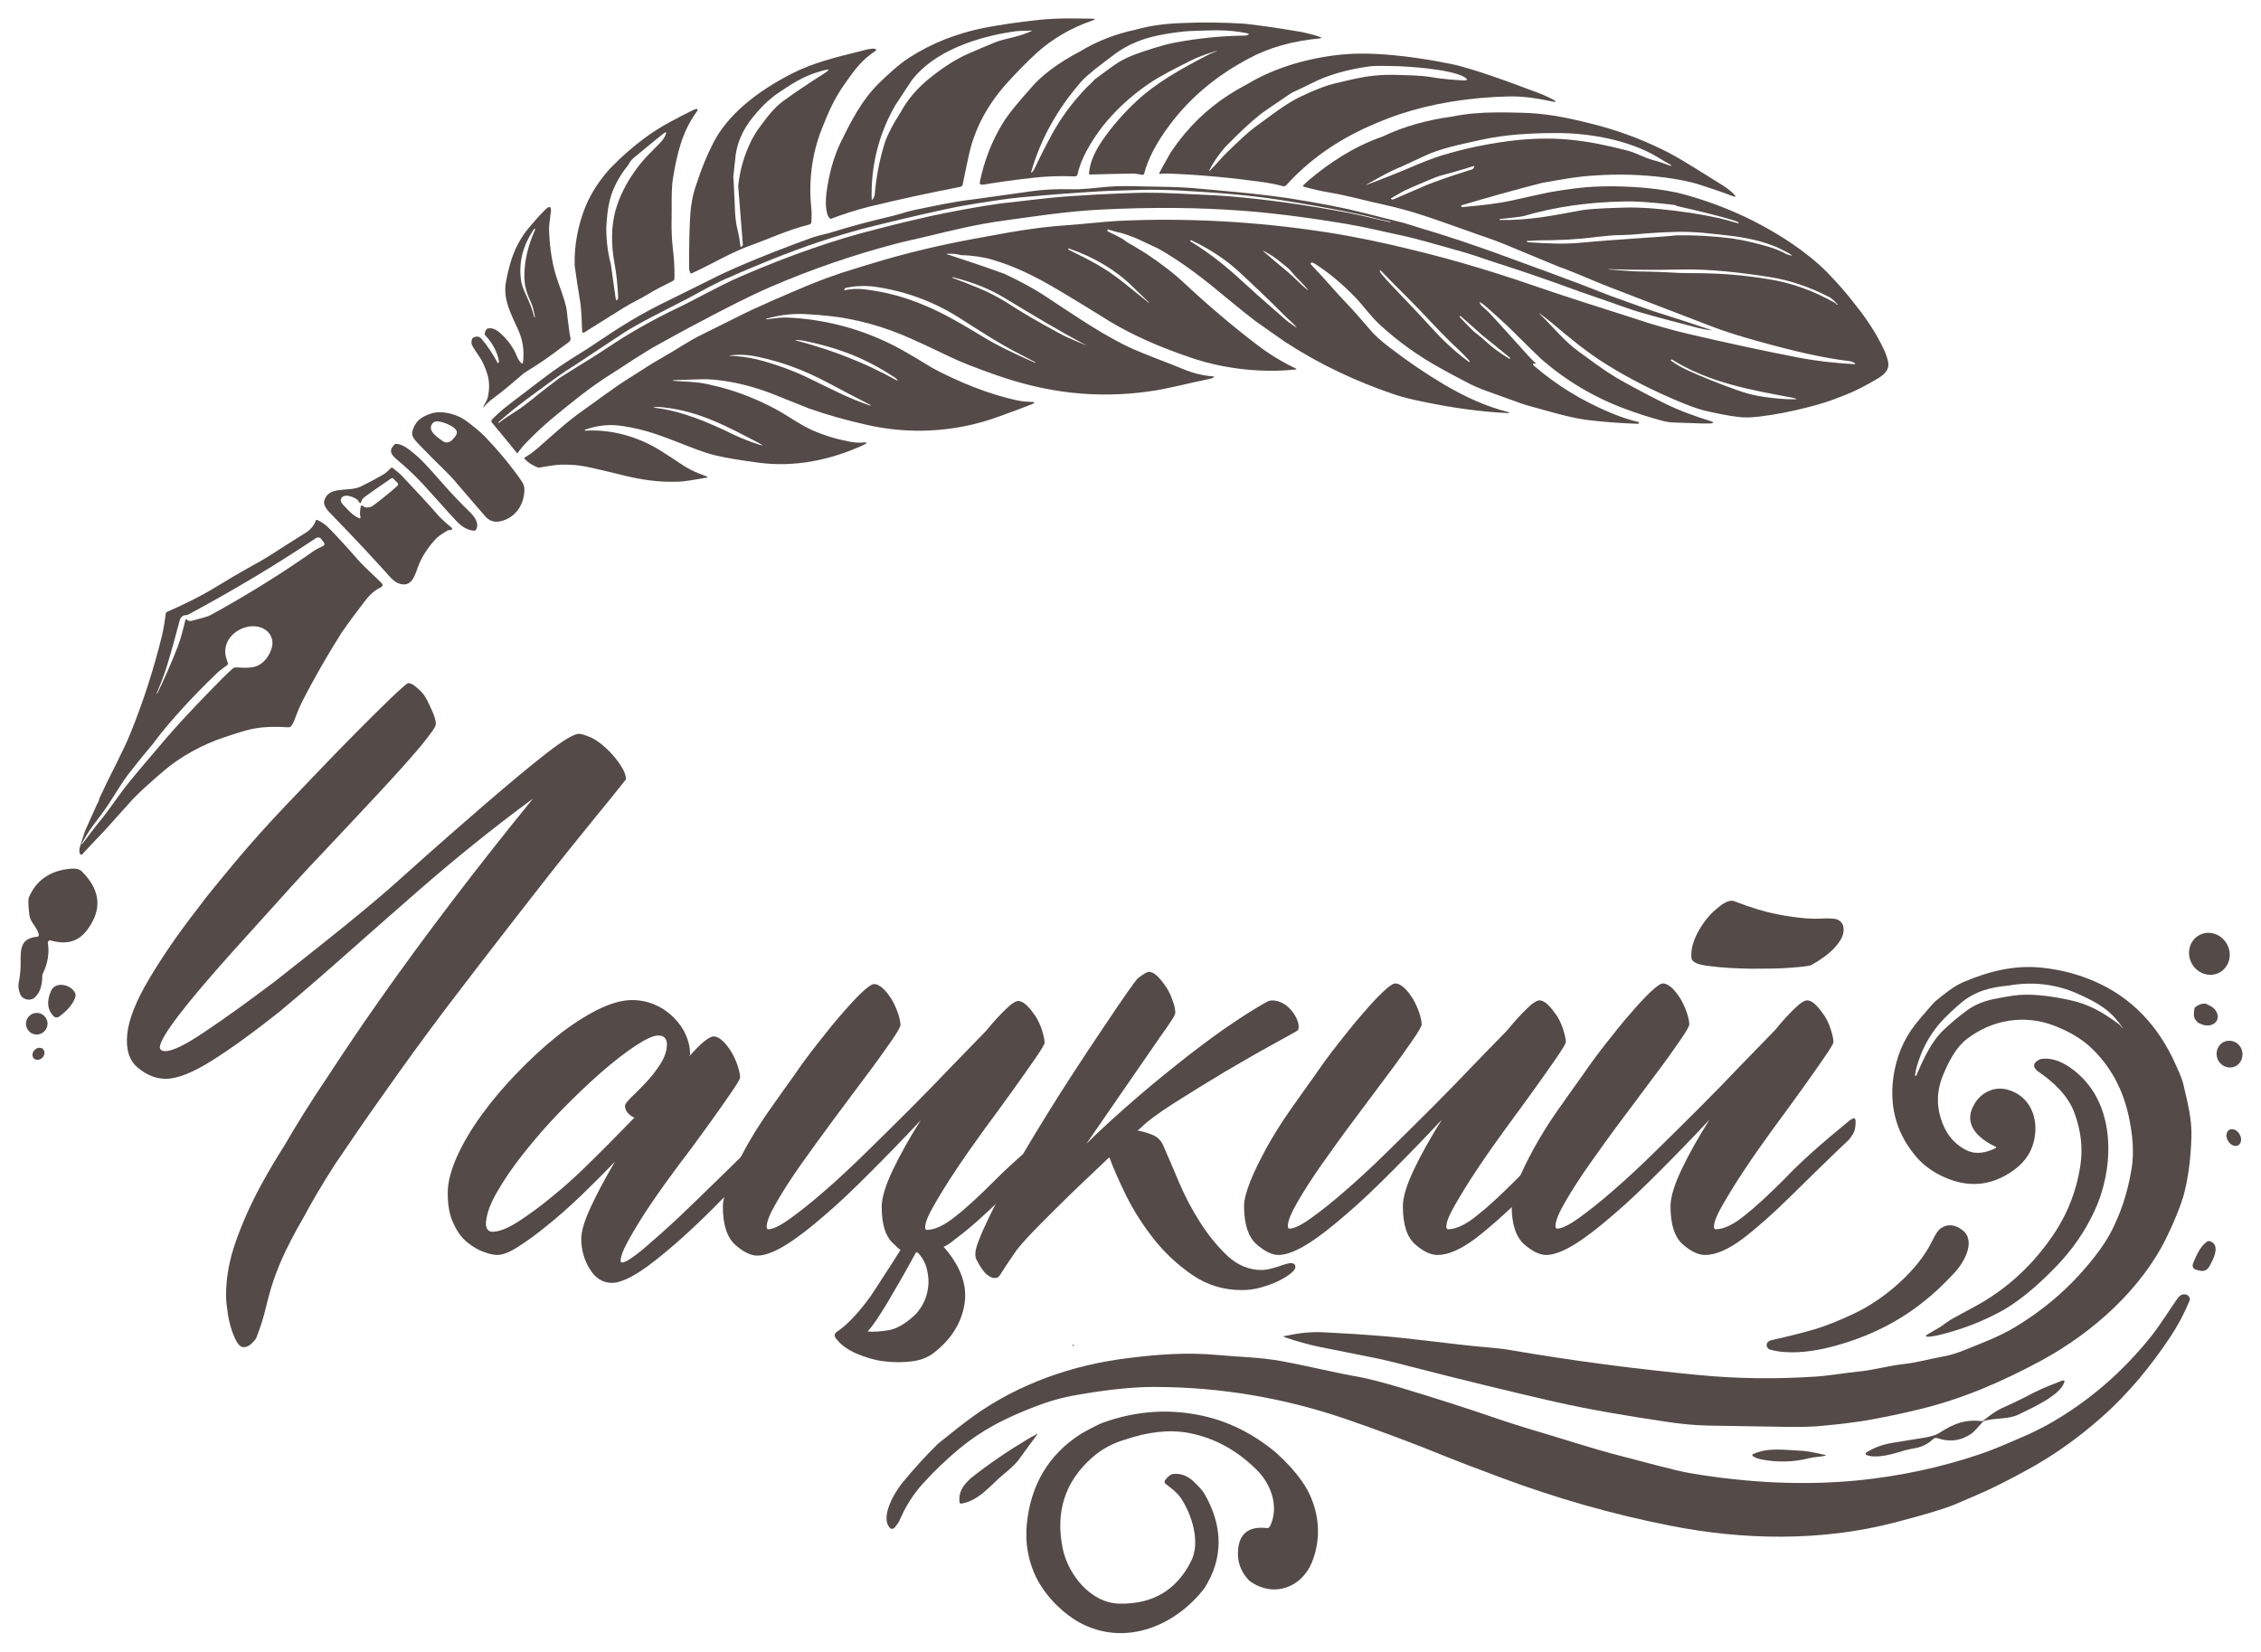 <svg width="490" height="358" viewBox="0 0 490 358" fill="none" xmlns="http://www.w3.org/2000/svg" xmlns:xlink="http://www.w3.org/1999/xlink">
	<desc>
			Created with Pixso.
	</desc>
	<defs>
		<filter id="filter_131_1184_dd" x="0" y="0" width="490" height="358" filterUnits="userSpaceOnUse" color-interpolation-filters="sRGB">
			<feFlood flood-opacity="0" result="BackgroundImageFix"/>
			<feColorMatrix in="SourceAlpha" type="matrix" values="0 0 0 0 0 0 0 0 0 0 0 0 0 0 0 0 0 0 127 0" result="hardAlpha"/>
			<feOffset dx="0" dy="4"/>
			<feGaussianBlur stdDeviation="1.333"/>
			<feComposite in2="hardAlpha" operator="out" k2="-1" k3="1"/>
			<feColorMatrix type="matrix" values="0 0 0 0 0 0 0 0 0 0 0 0 0 0 0 0 0 0 0.25 0"/>
			<feBlend mode="normal" in2="BackgroundImageFix" result="effect_dropShadow_1"/>
			<feBlend mode="normal" in="SourceGraphic" in2="effect_dropShadow_1" result="shape"/>
		</filter>
	</defs>
	<g filter="url(#filter_131_1184_dd)">
		<path id="Vector" d="M407.03 78C408.65 76.98 409.6 75.96 409.13 74.13C408.86 73.11 408.45 72.02 407.84 70.87C406.35 67.88 404.45 65.02 402.22 62.23C400.32 59.72 398.22 57.34 395.98 55.03C393.68 52.72 391.1 50.68 388.32 48.78C380.74 43.68 372.4 40.01 363.53 37.77C361.9 37.43 360.27 37.16 358.65 36.95C354.04 36.41 349.57 36.27 345.23 36.48C343.06 36.61 339.81 36.95 335.68 37.7C332.97 38.31 330.26 38.85 327.61 39.47C325.24 40.01 321.65 40.49 316.91 40.89C316.84 40.89 316.77 40.89 316.77 40.83L316.71 40.76C316.57 40.69 316.64 40.55 316.77 40.49C322.46 38.79 328.29 37.16 334.12 35.66C337.98 34.98 341.84 34.23 345.77 34.03C350.72 33.69 355.8 33.83 361.02 34.5C363.05 34.78 366.3 35.32 368.68 36.14C371.18 36.95 373.42 37.7 375.32 38.45C376.2 38.79 376.33 38.65 375.72 38.04C375.18 37.5 374.43 36.88 373.49 36.27C372.88 35.93 370.71 34.5 366.85 32.13C363.86 30.29 361.56 29 360.07 28.32C355.19 25.94 350.11 24.11 344.89 22.82C339.27 21.39 334.93 20.57 329.85 20.44C328.02 20.37 326.19 20.37 324.36 20.37C321.04 20.37 317.86 20.64 314.81 21.25C309.25 22 304.17 23.43 299.63 25.6C293.33 27.78 288.11 31.31 283.64 35.05C283.17 35.46 282.76 35.86 282.42 36.2C282.35 36.27 282.42 36.41 282.56 36.48C284.52 37.02 286.35 37.43 287.98 37.7C292.38 38.45 295.7 39.47 300.17 40.42C306.2 41.78 309.66 43.07 318.13 46.06C320.7 47.01 323.55 47.89 325.99 48.91C332.76 51.7 336.63 53.33 337.64 53.74C341.64 55.17 346.04 57.2 349.5 58.5C356.07 61.01 363.05 63.73 370.5 66.58C373.42 67.74 376.94 68.83 381.07 69.98C388.87 72.16 395.37 73.65 400.72 74.26C401.2 74.33 401.61 74.47 401.88 74.67C402.15 74.88 402.15 74.94 401.88 74.94C397.54 74.67 394.08 74.33 389.82 73.52C381.96 72.02 373.96 70.25 365.76 68.35C361.76 67.4 358.24 66.38 354.18 65.02C346.79 62.64 340.01 60.54 332.9 58.09C321.72 54.21 312.57 51.7 305.46 50C300.31 48.71 293.19 47.21 287.37 46.33C271.92 43.95 256.81 43.2 242.31 43.88C238.72 44.09 234.99 44.56 231.06 44.83C227.81 45.04 223.67 45.51 218.59 46.4C207.07 48.44 202.53 49.39 194.81 51.43C193.52 51.77 190.88 52.51 186.88 53.74C183.29 54.83 181.26 55.51 180.78 55.71C178.89 56.32 176.92 57.14 174.89 57.95C170.89 59.65 163.91 62.57 159.3 64.95C156.73 66.25 154.42 67.4 152.33 68.42C149.21 69.91 146.57 71.82 143.52 73.52C141.01 74.88 138.64 76.58 136.4 77.93C133.01 80.04 129.22 82.96 126.31 85C122.85 87.45 120.68 89.49 116.75 92.95C115.8 93.77 114.86 94.52 113.77 95.13C113.64 95.2 113.64 95.33 113.7 95.47C114.38 96.22 115.33 96.83 116.48 97.3C116.62 97.37 116.75 97.37 116.82 97.37C118.24 97.1 119.33 96.96 120.21 96.83C122.44 96.56 125.15 96.76 127.46 97.24C129.02 97.58 131.73 98.19 135.52 99.14C139.18 100.02 142.7 100.5 146.23 100.43C148.53 100.43 150.5 99.95 153.07 99.55C153.48 99.48 153.48 99.41 153.14 99.27C150.63 98.39 149 97.58 146.84 96.08C146.3 95.67 145.14 94.99 143.52 93.91C138.84 90.91 133.01 89.01 126.92 89.35C126.71 89.35 126.65 89.28 126.78 89.15C126.78 89.15 126.85 89.08 126.98 89.08C129.49 88.2 132.13 87.92 134.84 88.33C140.13 89.15 143.11 90.37 149.21 92.75C151.78 93.77 153.82 94.45 155.37 94.79C157.75 95.33 160.73 95.81 164.32 96.28C172.31 97.37 180.11 95.67 187.09 92.48C188.1 92 188.03 91.8 186.88 91.93C186.2 92 185.26 91.93 184.1 91.73C181.26 91.19 178.55 90.37 175.97 89.22C173.33 88.06 170.42 85.89 168.05 84.66C164.39 82.69 160.39 81.06 156.05 79.91C154.15 79.43 152.6 79.09 151.51 78.95C150.29 78.82 148.73 78.68 146.84 78.61C146.5 78.61 146.09 78.55 145.82 78.48C145.75 78.48 145.75 78.41 145.82 78.41C148.19 78.34 150.22 78.27 151.92 78.21C153.68 78.14 155.85 78.34 158.49 78.82C161.47 79.36 164.79 80.31 168.32 81.74C172.45 83.37 174.75 84.32 175.3 84.53C179.29 85.95 183.49 87.11 188.03 88.13C195.08 89.69 201.99 89.76 208.97 88.4C211.41 87.92 213.85 87.25 216.29 86.36C219.13 85.34 221.51 84.46 223.4 83.71C224.49 83.3 224.42 83.1 223.2 83.1C222.59 83.1 221.71 83.03 220.69 82.83C214.32 81.54 207.34 78.61 202.06 75.76C201.99 75.76 200.16 74.54 196.37 72.36C188.78 67.94 179.77 65.16 170.28 64.82C169.33 64.82 167.98 64.95 166.15 65.23C166.08 65.23 166.08 65.23 166.01 65.16C166.01 65.09 166.01 65.09 166.08 65.09C169.13 64.21 172.25 63.87 175.43 64.14C177.33 64.27 178.41 64.34 178.75 64.41C185.26 64.95 191.83 66.86 197.52 69.44C198.54 69.91 201.18 71.07 205.52 73.18C208.16 74.47 211.68 75.83 215.95 77.32C226.99 81.2 237.7 82.42 248.88 80.86C253.08 80.31 257.35 79.09 262.09 78.14C262.57 78.07 262.91 77.87 263.11 77.73C263.18 77.66 263.11 77.59 263.04 77.59C260.81 77.46 258.64 76.91 256.47 76.03C255.52 75.62 253.28 74.74 249.76 73.38C246.98 72.29 244.75 71.34 243.19 70.53C237.16 67.4 232.55 64.14 225.91 59.79C223.88 58.5 221.17 57 217.71 55.37C213.58 53.87 209.38 52.45 205.18 51.09C205.04 51.02 205.04 51.02 205.18 51.02C206.26 50.95 207.28 51.02 208.23 51.29C210.73 51.36 213.04 51.7 215.14 52.31C220.15 53.81 224.22 55.84 229.09 58.7C234.85 62.1 238.65 64.55 240.68 65.77C245.36 68.56 250.64 70.93 256.67 73.04C259.65 74.13 262.43 74.88 264.94 75.35C270.29 76.37 275.58 76.64 280.73 76.1C281.06 76.1 281.06 75.96 280.73 75.83C277.74 74.4 274.97 72.7 272.32 70.66C266.9 66.52 261.55 61.96 256.26 57C254.5 55.37 251.93 53.33 248.47 51.02C247.46 50.41 246.37 49.73 245.36 49.12C244.68 48.78 244 48.37 243.46 47.89C242.51 47.35 241.49 46.81 240.41 46.33C239.94 46.13 239.87 45.92 240.07 45.72C241.02 45.99 242.04 46.33 243.12 46.53C243.59 46.67 244.61 47.01 246.17 47.62C247.8 48.37 249.42 49.12 250.98 49.86C256.54 52.99 261.55 57 266.02 60.74C268.73 62.98 270.76 64.61 272.12 65.63C274.7 67.47 276.86 68.96 278.63 70.19C285.94 74.94 293.8 78.68 302.48 81.6C303.97 82.08 306.07 82.62 308.85 83.17C315.08 84.46 321.04 85.27 326.94 85.55C327 85.55 327 85.55 327 85.48C327 85.41 327 85.34 326.94 85.34C321.99 84.12 317.25 81.88 312.98 79.36C308.98 76.98 305.05 74.33 301.19 71.34C299.29 69.91 297.87 68.62 296.92 67.47C295.02 65.23 293.33 63.32 291.97 61.9C289.33 59.18 287.03 56.32 284.11 53.33C283.91 53.13 284.11 52.85 284.38 52.92C284.52 52.92 284.72 53.06 284.99 53.19C287.98 55.1 290.89 57.54 293.74 60.47C295.36 62.17 297.06 64.55 299.02 66.38C303.02 70.05 307.49 73.25 312.44 75.96C313.25 76.44 314.94 77.32 317.38 78.61C320.57 80.38 323.41 81.13 326.8 82.42C328.83 83.17 330.53 83.78 331.88 84.12C335.68 85.14 339.95 86.5 344.01 87.04C347.4 87.45 350.99 87.72 354.72 87.86C355.12 87.86 355.26 87.79 355.19 87.58C355.19 87.52 355.12 87.45 354.99 87.45C353.23 87.04 351.4 86.43 349.36 85.61C342.93 82.96 337.3 79.5 332.29 75.15C332.22 75.08 332.22 75.01 332.22 74.94C332.22 74.88 332.29 74.88 332.29 74.88C332.36 74.81 332.49 74.81 332.7 74.81C332.76 74.81 332.76 74.81 332.83 74.88L332.9 74.88L332.9 74.81C332.22 74.2 331.61 73.58 331.07 72.97C328.43 70.05 325.72 66.99 322.87 63.93C322.53 63.59 321.92 62.98 321.04 62.23C320.91 62.17 320.84 61.96 320.7 61.62C320.64 61.49 320.7 61.42 320.84 61.56C321.31 61.83 321.79 62.24 322.26 62.64C324.43 64.55 326.46 66.38 328.29 68.22C331.21 71.14 333.17 73.04 334.12 73.92C339.54 78.61 345.5 82.15 352.28 84.66C354.51 85.48 356.89 86.29 359.39 86.97C360.75 87.38 361.83 87.58 362.71 87.58C366.51 87.72 368.54 87.79 368.88 87.79C369.69 87.79 370.3 87.79 370.71 87.79C371.52 87.72 371.45 87.52 370.64 87.25C367.32 86.23 363.93 85 360.61 83.37C356.41 81.26 352.96 79.43 350.18 77.8C348.21 76.64 345.5 74.67 341.98 72.09C338.86 69.78 336.76 67.06 333.78 64.14C333.44 63.8 333.51 63.8 333.85 64.07C334.66 64.68 335.47 65.29 336.29 65.97C340.01 69.1 343.88 72.36 348.08 74.94C353.16 78.14 358.71 80.92 364.68 83.37C366.85 84.25 368.81 84.93 370.57 85.27C373.01 85.82 374.98 86.16 376.6 86.36C377.96 86.57 379.52 86.5 381.35 86.29C384.67 85.89 388.26 85.21 392.12 84.19C394.83 83.51 397.27 82.69 399.37 81.81C401.94 80.86 404.52 79.5 407.03 78ZM318.74 32.81C313.72 34.37 310.61 35.52 309.12 36.14C306.68 37.16 304.31 38.24 301.87 39.26C301.8 39.26 301.66 39.26 301.6 39.19C301.53 39.19 301.53 39.13 301.46 39.13C301.39 39.06 301.39 39.06 301.46 38.99C302.95 38.11 303.97 37.56 304.44 37.29C308.71 35.39 311.22 34.37 311.89 34.16C314.6 33.42 317.11 32.74 319.35 31.99C319.48 31.92 319.55 31.99 319.48 32.06C319.42 32.53 319.14 32.74 318.74 32.81ZM312.5 29.68C310.74 30.22 308.24 31.17 305.12 32.53C302.68 33.55 299.63 34.78 295.97 36.14C295.9 36.14 295.9 36.14 295.9 36.2L295.97 36.14C295.97 36.14 295.97 36.07 296.04 36.07C299.09 34.37 300.99 33.21 303.7 32.13C304.92 31.58 306.68 30.77 308.85 29.75C311.96 28.25 316.16 27.37 321.11 26.28C326.39 25.13 332.29 24.79 338.18 24.85C344.62 24.92 352.96 26.35 359.05 29.95C360.27 30.7 361.29 31.31 362.17 31.79C362.24 31.85 362.24 31.92 362.17 31.92C362.17 31.92 362.1 31.92 362.04 31.92L361.97 31.92C360.75 31.45 359.53 31.04 358.24 30.7C356.41 30.22 354.78 29.2 352.75 28.66C348.14 27.44 344.15 26.69 340.83 26.35C337.24 25.94 333.24 25.94 328.97 26.35C323.35 26.96 317.86 28.05 312.5 29.68ZM324.97 43.68C324.97 43.61 324.97 43.54 325.04 43.48C327.75 43.2 329.51 43 330.32 42.8C337.03 40.83 344.28 39.81 352.01 39.67C354.72 39.6 357.63 39.87 360.48 40.15C361.29 40.21 362.04 40.35 362.85 40.42C362.98 40.42 363.12 40.49 363.25 40.55C363.32 40.62 363.39 40.69 363.53 40.69C367.86 41.64 371.05 42.46 373.08 43C374.3 43.34 375.52 43.68 376.6 44.09C376.74 44.16 376.87 44.29 376.81 44.36C376.81 44.36 376.74 44.36 376.54 44.36C374.43 43.75 373.08 43.41 372.47 43.27C368.81 42.46 364.47 41.78 359.53 41.3C356.68 41.03 353.84 40.89 350.99 41.03C346.65 41.16 343.88 41.37 342.79 41.57C336.56 42.73 331.27 43.82 324.97 43.68ZM342.25 48.64C339.4 48.91 335.68 48.84 331.07 48.5C331 48.5 331 48.5 331 48.44C330.93 48.37 330.93 48.37 330.87 48.3C330.8 48.23 330.87 48.23 330.87 48.23C331.75 48.23 332.56 48.1 333.58 48.1C337.85 48.1 342.05 47.89 346.11 47.35C347.47 47.21 348.62 47.08 349.57 47.01C351.4 46.94 352.89 46.94 354.31 46.81C357.29 46.53 360.34 46.33 363.39 46.26C367.39 46.19 370.1 46.53 375.86 47.21C377.75 47.49 379.72 47.83 381.62 48.37C383.65 48.98 385 49.52 385.68 49.86C388.66 51.36 389.14 51.77 387.17 51.09C384.67 49.73 382.5 49.25 379.58 48.5C378.16 48.16 376.74 47.89 375.38 47.69C371.18 47.15 367.12 46.94 363.32 47.01C359.8 47.42 352.68 47.69 342.25 48.64ZM397.74 61.69C392.93 58.97 387.99 57.2 382.9 56.46C377.82 55.64 373.28 55.3 369.29 55.23C366.64 55.23 364.95 55.17 364.2 55.17C361.83 55.03 358.71 54.89 354.72 54.83C352.62 54.76 350.85 54.55 348.75 54.42C348.69 54.42 348.62 54.42 348.62 54.42C348.48 54.35 348.55 54.35 348.69 54.35C353.57 54.49 358.78 54.55 364.2 54.42C370.5 54.28 376.94 55.03 383.51 56.05C387.92 56.73 392.25 58.22 396.59 60.47C397.2 60.88 397.74 61.42 398.22 61.96C398.29 62.03 398.29 62.1 398.15 62.03C398.08 62.03 398.08 62.03 398.01 62.03C397.81 61.76 397.81 61.69 397.74 61.69ZM143.92 84.32C151.44 85.14 157.41 88.33 164.52 92.07C165.54 92.61 165.47 92.68 164.39 92.34C162.49 91.73 160.46 90.91 158.76 90.1C153.48 87.52 147.72 85.07 141.89 84.39C141.48 84.32 141.48 84.32 141.89 84.25C142.3 84.19 143.04 84.19 143.92 84.32ZM172.65 69.71C172.92 69.71 173.33 69.71 173.74 69.78C177.67 70.53 181.19 71.55 184.31 72.77C187.42 73.99 190.54 75.62 193.66 77.66C194 77.87 194.27 78.07 194.4 78.27C194.61 78.55 194.54 78.61 194.27 78.41C190.54 76.37 187.09 74.74 183.9 73.52C180.72 72.23 176.99 71 172.72 69.85C172.25 69.85 172.25 69.78 172.65 69.71ZM164.39 73.38C169.54 74.47 174.28 76.24 179.29 78.89C182.21 80.45 185.32 82.08 188.64 83.78C188.71 83.78 188.71 83.85 188.64 83.85C188.64 83.85 188.64 83.91 188.58 83.91C183.97 82.35 180.78 80.65 175.77 78.21C172.04 76.37 168.11 74.94 164.12 73.92C162.15 73.45 160.12 73.18 158.15 73.11C157.88 73.11 157.88 73.11 158.15 73.04C160.32 72.77 162.28 72.91 164.39 73.38ZM206.6 56.12C210.94 57.2 214.59 58.7 217.51 60.47C224.28 64.55 229.43 67.67 235.53 70.93C234.38 70.46 233.3 69.98 232.21 69.51C231.06 69.03 229.98 68.49 228.89 67.88C225.16 65.84 221.57 63.8 218.25 61.62C216.63 60.6 214.39 59.38 212.22 58.5C209.92 57.54 208.02 56.8 206.46 56.25C206.4 56.25 206.4 56.18 206.4 56.18C206.53 56.05 206.53 56.05 206.6 56.12ZM207.68 64.75C212.29 67.67 216.36 70.39 221.17 72.84C222.73 73.65 223.81 74.2 224.42 74.54L224.35 74.6C224.35 74.67 224.28 74.67 224.22 74.6C219.74 72.63 215.95 70.8 212.97 68.96C209.85 67.06 207.82 65.91 207.07 65.5C202.06 62.64 196.23 60.2 190.41 59.18C187.56 58.7 185.8 58.36 183.09 58.9C182.95 58.9 182.88 58.84 182.95 58.77C183.02 58.7 183.09 58.63 183.09 58.56C183.16 58.43 183.29 58.36 183.49 58.36C185.53 57.95 187.63 57.88 189.66 58.16C196.23 59.11 202.26 61.35 207.68 64.75ZM245.49 58.16C247.05 59.65 248.2 60.81 249.02 61.56L249.02 61.62C248.95 61.62 248.95 61.62 248.95 61.62C247.46 60.47 245.76 59.04 243.87 57.54C241.63 55.71 239.12 54.01 236.28 52.51C235.8 52.24 234.24 51.43 231.6 50.14C231.53 50.14 231.53 50.07 231.53 50.07C231.53 50 231.53 50 231.53 49.93C231.53 49.86 231.53 49.8 231.67 49.86C237.16 51.77 241.83 54.55 245.49 58.16ZM280.93 66.86C281.13 67.06 281.13 67.06 280.86 66.92C280.25 66.52 279.51 66.04 278.76 65.43C277.88 64.68 275.98 62.98 272.87 60.26C272.73 60.2 270.97 58.5 267.38 55.3C264.53 52.79 261.42 50.41 257.96 48.3C257.96 48.3 257.89 48.23 257.96 48.23L257.96 48.16C258.03 48.03 258.09 48.03 258.23 48.1C262.23 50 265.75 52.31 268.73 55.1C269.34 55.71 272.93 58.9 279.03 65.02C280.05 65.91 280.66 66.58 280.93 66.86ZM282.08 57.27C282.62 57.82 283.03 58.29 283.3 58.63C283.5 58.9 283.5 58.97 283.17 58.7C281.67 57.48 280.52 56.12 279.17 55.03C277.13 53.33 275.37 51.83 273.88 50.54C273.61 50.27 273.61 50.27 274.02 50.48C275.03 51.02 276.05 51.63 277.07 52.45C277.54 52.85 278.01 53.19 278.42 53.53C279.1 54.08 279.57 54.49 279.71 54.69C280.18 55.3 281 56.18 282.08 57.27ZM318.4 74.47C318.33 74.47 318.26 74.47 318.26 74.4C315.08 72.02 312.64 69.71 310.06 66.86C309.52 66.25 307.29 63.8 303.29 59.65C301.87 58.16 300.58 56.8 299.49 55.51C299.29 55.23 299.09 55.03 299.09 54.89C298.95 54.49 299.02 54.42 299.36 54.76C300.31 55.78 301.39 56.86 302.54 58.02C303.97 59.45 306.81 62.23 310.81 66.52C311.35 67.13 312.57 68.35 314.33 70.12C315.49 71.27 317.32 72.84 318.53 74.33C318.47 74.4 318.47 74.4 318.4 74.47ZM327.21 73.52C327.28 73.58 327.28 73.58 327.28 73.65C327.28 73.72 327.21 73.72 327.21 73.79L327.14 73.79C325.24 72.63 323.96 71.68 323.14 71C321.92 69.91 320.7 68.83 319.35 67.81C318.33 66.79 317.32 65.77 316.37 64.75C316.3 64.68 316.3 64.61 316.37 64.55L316.43 64.48L316.5 64.48C318.13 65.91 319.69 67.26 321.25 68.69C323.28 70.32 325.24 71.89 327.21 73.52ZM388.6 82.56C386.7 82.56 384.53 82.35 382.16 82.01C380.26 81.74 378.36 81.26 376.33 80.52C372.33 79.09 368.81 77.66 365.69 76.24C364.47 75.69 363.32 75.01 362.17 74.2C362.04 74.13 362.04 74.06 362.17 73.99C362.17 73.99 362.24 73.99 362.24 73.92L362.31 73.92C370.5 79.02 379.72 80.58 388.53 82.22C389.61 82.49 389.61 82.56 388.6 82.56Z" fill="#544A47" fill-opacity="1" fill-rule="evenodd"/>
		<path id="Vector" d="M256.81 24.92C255.66 26.28 254.57 27.77 253.62 29.2C252.81 30.63 252 32.06 251.25 33.48C251.18 33.62 251.25 33.69 251.45 33.69C252 33.62 252.61 33.62 253.22 33.62C260.33 33.89 267.24 34.57 274.02 35.52C275.37 35.73 276.73 36 277.95 36.34C278.29 36.41 278.63 36.34 278.76 36.14C283.5 30.9 289.4 26.62 296.72 23.36C299.49 22.13 301.66 21.32 303.29 20.77C310.27 18.46 318.26 17.1 327.07 16.9C330.32 16.83 333.44 17.38 336.76 18.06C337.1 18.12 337.17 18.06 337.03 17.85C337.03 17.85 336.9 17.78 336.69 17.65C335.34 16.9 333.58 16.15 331.41 15.41C330.8 15.2 328.09 14.11 323.14 12.41C319.96 11.33 317.45 10.58 315.55 10.1C309.86 8.88 304.31 8.07 298.95 7.73C295.7 7.52 292.45 7.59 289.2 8C281.95 8.95 275.58 11.06 270.16 14.32C264.8 17.1 260.33 20.71 256.81 24.92ZM308.85 10.78C311.22 11.06 315.49 11.6 317.32 12.69C318.2 13.23 318.13 13.43 317.11 13.43C314.6 13.3 312.37 13.09 310.4 12.75C307.42 12.28 305.46 12.35 301.87 12.21C300.92 12.21 299.56 12.21 297.8 12.41C295.23 12.62 292.38 13.37 290.35 13.84C287.03 14.52 284.32 15.81 281.67 17.04C278.76 18.4 274.9 21.45 273.07 22.75C270.36 24.65 268.53 26.55 266.09 28.86C264.6 30.29 263.58 31.65 262.23 32.94C261.96 33.14 261.96 33.14 262.09 32.87C262.97 31.17 264.13 29.47 265.55 27.84C268.6 24.72 271.1 22.41 273.07 20.84C273.48 20.5 275.64 19.01 279.57 16.36C279.91 16.08 280.73 15.75 281.88 15.2C282.49 14.93 283.3 14.52 284.25 14.05C287.71 12.28 291.91 11.06 296.85 10.38C297.39 10.31 298.75 10.24 300.92 10.31C303.63 10.31 306.2 10.51 308.85 10.78Z" fill="#544A47" fill-opacity="1" fill-rule="evenodd"/>
		<path id="Vector" d="M217.17 22.95C214.8 26.89 213.24 31.11 212.36 35.39C212.22 35.93 212.56 36.14 213.24 36C216.15 35.52 219.81 34.98 224.22 34.5C226.79 34.23 229.7 34.1 232.89 34.23C233.16 34.23 233.43 34.1 233.5 33.89C234.24 30.29 236.55 26.55 238.92 23.43C241.63 20.03 244.88 16.97 248.81 14.25C251.59 12.35 254.77 10.79 258.16 9.09C259.25 8.54 261.08 7.79 263.58 7.05C263.65 7.05 263.65 7.05 263.65 7.05C263.65 7.12 263.65 7.12 263.65 7.12C262.84 7.39 262.09 7.73 261.35 8.13C255.59 11.13 250.44 14.05 246.31 17.92C243.53 20.5 241.16 23.22 239.06 26.21C237.5 28.46 236.14 31.04 236.01 33.69C236.01 33.76 236.07 33.83 236.14 33.83C238.38 33.76 241.49 33.69 245.56 33.62C246.17 33.62 246.98 33.83 247.59 33.89C247.8 33.89 247.86 33.83 247.93 33.76C248.74 30.5 250.64 26.83 253.69 22.82C257.96 17.17 263.58 12.42 270.63 8.68C275.03 6.3 280.18 4.87 286.01 4.33C286.49 4.26 286.49 4.19 286.01 3.99C284.86 3.58 283.5 3.24 282.28 2.97C275.92 1.88 271.65 1.34 269.61 1.13C265.28 0.86 260.74 0.79 255.99 1C252.27 1.13 249.02 1.61 246.17 2.42C241.7 3.38 237.7 4.94 234.24 7.05C229.3 9.63 225.57 12.42 223.13 15.41C220.96 17.85 218.59 20.57 217.17 22.95ZM251.12 3.65C253.15 3.24 256.13 2.76 258.64 2.7C262.91 2.56 265.95 2.36 270.09 3.17C270.76 3.31 270.83 3.44 270.22 3.65C270.09 3.72 269.88 3.72 269.55 3.72C264.8 3.78 259.86 4.26 254.77 5.21C253.28 5.48 251.79 5.89 250.24 6.37C246.64 7.52 244 8.34 241.49 10.11C240.07 11.13 238.65 12.15 237.23 13.23C236.55 14.05 235.6 14.8 234.99 15.48C232.14 18.53 229.84 21.73 228.08 24.92C226.86 27.16 225.5 29.75 224.15 32.67C224.01 32.94 223.88 33.15 223.61 33.35C223.47 33.49 223.4 33.42 223.47 33.28C225.5 26.21 229.09 19.69 234.31 13.71C235.13 12.76 236.21 11.94 237.23 11.06C238.72 9.9 240.21 8.75 241.77 7.59C244.41 5.69 247.46 4.4 251.12 3.65Z" fill="#544A47" fill-opacity="1" fill-rule="evenodd"/>
		<path id="Vector" d="M258.3 36.75C254.77 36.48 251.18 36.48 247.86 36.41C244.81 36.34 242.58 36.27 240.07 36.48C236.95 36.75 234.99 37.09 231.94 37.02C228.96 36.95 226.18 37.09 223.74 37.43C217.85 38.24 213.65 38.85 211.14 39.19C206.4 39.74 202.94 40.55 197.93 41.57C196.64 41.84 194.88 42.46 193.45 42.8C188.58 43.95 184.17 45.11 180.31 46.33C178.95 46.74 177.26 47.08 176.04 47.49C164.05 51.83 156.87 55.1 154.02 56.59C152.05 57.61 148.33 59.38 143.04 62.03C138.98 64.07 134.64 66.65 130.03 69.78C128.27 71 126.37 72.22 124.34 73.45C122.31 74.74 120.28 76.1 118.31 77.59C115.47 79.7 114.11 80.79 114.11 80.79C110.52 83.51 108.62 84.87 106.66 86.91C106.45 87.11 106.45 87.38 106.59 87.58C108.42 89.76 110.25 92 112.08 94.25L112.15 94.25C112.69 93.43 113.43 92.55 114.52 91.46C117.97 87.99 120.14 86.23 125.63 81.88C128.07 79.97 130.24 78.48 132.07 77.32C135.32 75.28 139.05 72.63 143.18 70.39C147.11 68.21 152.6 65.22 159.71 61.62C162.28 60.33 164.86 59.11 167.23 58.09C175.77 54.42 184.78 51.29 194.13 48.84C196.16 48.3 198.74 47.76 201.04 47.21C206.26 45.92 211.68 44.63 217.1 43.88C223.54 43 230.79 41.84 238.38 41.44C250.3 40.83 260.47 41.03 268.67 41.64C273.75 41.98 281.4 42.8 291.57 44.5C296.04 45.24 299.09 46.06 303.29 46.94C306.95 47.69 311.89 49.18 315.82 50.27C318.13 50.88 321.52 52.04 323.28 52.65C327.75 54.08 334.19 56.18 342.45 59.24C343.67 59.65 344.96 60.13 346.38 60.6C349.84 61.76 353.29 63.12 356.28 63.93C359.8 64.95 363.53 65.9 367.39 66.92C368.61 67.26 369.76 67.47 370.84 67.6C371.05 67.6 371.05 67.6 370.84 67.53C362.85 64.82 358.17 63.46 356.75 62.91C352.75 61.49 350.11 60.53 349.03 60.13C340.28 56.66 332.09 53.74 323.55 50.61C319.14 49.05 313.86 47.21 307.63 45.38C305.86 44.83 304.51 44.36 303.02 44.02C301.87 43.75 299.22 43.07 295.16 42.05C291.43 41.1 286.08 40.01 278.96 38.92C273.75 38.17 269.61 37.77 262.84 37.16C262.7 37.16 261.21 37.02 258.3 36.75ZM288.04 41.16C292.51 41.98 295.56 42.66 297.19 43.07C298.89 43.54 300.24 43.82 301.26 44.02C301.32 44.02 301.32 44.02 301.32 44.09C301.32 44.16 301.32 44.16 301.26 44.16C298.34 43.54 295.56 42.8 292.79 42.25C283.23 40.42 274.29 39.19 265.95 38.51C262.5 38.24 259.11 38.17 255.66 37.97C253.15 37.83 250.64 37.77 248.13 37.77C245.42 37.83 240 37.97 232.14 38.51C229.09 38.72 226.45 38.99 224.22 39.26C222.45 39.47 220.69 39.67 218.93 39.87C215.34 40.21 210.6 41.1 207.62 41.64C205.79 41.98 203.82 42.39 201.59 42.86C199.82 43.27 195.76 44.16 189.52 45.79C181.19 47.89 171.37 51.22 160.39 55.98C155.31 58.22 151.11 60.74 146.23 63.05C141.14 65.5 136.27 68.28 131.59 71.41C128.27 73.65 124.61 75.76 121.16 78C119.19 79.5 117.23 80.99 115.33 82.56C113.97 83.64 112.82 84.53 111.81 85.14C110.52 85.95 109.3 86.77 108.15 87.65C108.08 87.65 108.01 87.72 108.01 87.65C108.01 87.58 108.01 87.58 108.01 87.52C109.91 85.82 111.94 84.19 114.04 82.62C116.28 80.99 118.51 79.29 120.82 77.66C121.56 77.12 123.05 76.1 125.43 74.6C127.19 73.45 130.51 71.2 135.39 68.01C136.54 67.26 138.71 66.04 141.96 64.34C145.08 62.71 147.31 61.62 148.73 60.87C151.92 59.17 155.03 57.34 158.36 55.98C158.63 55.84 161.54 54.55 167.23 52.24C174.48 49.32 181.12 47.15 187.02 45.58C192.1 44.29 197.99 42.86 204.84 41.37C207.34 40.83 209.65 40.42 211.75 40.08C214.87 39.6 217.71 39.13 221.1 38.79C227.06 38.24 233.09 37.77 239.06 37.43C239.33 37.43 242.04 37.29 247.32 37.16C249.96 37.09 252.74 37.16 255.59 37.29C264.8 37.83 270.16 38.24 277.41 39.33C279.03 39.6 282.56 40.15 288.04 41.16Z" fill="#544A47" fill-opacity="1" fill-rule="evenodd"/>
		<path id="Vector" d="M179.09 37.97C178.95 39.06 178.75 42.32 179.84 43.34C179.9 43.41 180.04 43.48 180.17 43.41C182.61 42.46 185.32 41.57 188.24 40.83C194.67 39.26 201.25 37.83 207.95 36.54C208.29 36.48 208.63 36.27 208.63 36C209.17 33.42 209.58 31.24 209.99 29.54C211.21 23.97 213.92 18.81 218.25 13.98C220.29 11.74 222.39 9.56 224.69 7.45C228.08 4.4 232.14 2.02 236.89 0.39C237.5 0.18 237.43 0.11 236.75 0.05C232.41 -0.02 229.03 -0.09 225.1 0.32C220.56 0.79 216.56 1.41 213.04 2.08C207.14 3.31 201.86 5.41 197.18 8.41C194.88 9.83 192.23 12.35 190.54 13.98C186.75 17.72 184.58 22 182.14 26.96C180.65 30.09 179.63 33.76 179.09 37.97ZM215.75 5.14C213.71 5.96 211.68 6.84 209.65 7.73C207.34 8.75 204.7 10.38 201.79 12.69C198.94 14.93 196.77 17.45 195.28 20.16C193.25 23.36 192.03 25.81 191.56 27.57C190.47 31.24 189.86 34.78 189.59 38.04C189.52 38.51 189.39 38.92 189.05 39.26C188.98 39.4 188.91 39.4 188.91 39.26C188.71 32.26 190.27 25.4 194 18.87C195.22 17.04 196.44 15.13 197.66 13.3C200.03 10.31 203.35 7.93 207.68 6.09C211.55 4.46 215.68 3.38 220.22 2.76C220.96 2.7 222.12 2.63 223.74 2.63C221.1 3.99 217.78 4.33 215.75 5.14Z" fill="#544A47" fill-opacity="1" fill-rule="evenodd"/>
		<path id="Vector" d="M149.62 42.25C149.41 45.04 149.34 48.91 149.34 53.87C149.34 54.35 149.41 54.76 149.62 55.16C149.68 55.3 149.82 55.3 149.95 55.23C154.49 53.13 158.36 50.75 162.69 49.18C166.35 47.89 170.82 45.79 175.3 44.7C175.57 44.63 175.84 44.43 175.84 44.16C175.91 42.86 175.91 41.91 175.84 41.37C175.23 35.66 175.84 29.75 178.01 24.17C179.5 20.37 180.78 17.38 183.16 14.05C185.19 11.12 186.88 8.88 189.8 6.98C189.93 6.84 189.93 6.71 189.73 6.64C189.52 6.57 189.25 6.5 188.91 6.57C188.24 6.64 187.63 6.77 187.15 6.91C180.38 8.61 176.18 9.63 171.5 12.01C163.98 15.88 157.61 20.91 154.49 27.16C153.21 29.68 152.05 32.46 151.04 35.59C150.22 37.77 149.75 40.21 149.62 42.25ZM163.17 21.39C164.66 19.55 166.55 17.51 169.06 15.88C172.72 13.43 174.69 12.28 178.48 11.26C179.77 10.92 179.9 11.06 178.89 11.74C174.62 14.45 171.7 16.49 170.08 17.65C167.57 19.41 166.01 21.73 164.39 23.9C163.84 24.65 163.37 25.46 162.89 26.35C161.27 29.61 160.32 32.94 159.98 36.34C160.32 40.62 160.66 44.83 161 49.12C161 49.12 161 49.18 160.93 49.18C160.86 49.25 160.8 49.39 160.73 49.46C160.66 49.59 160.46 49.52 160.46 49.39C160.32 48.03 160.05 46.6 159.71 45.24C159.17 42.8 159.3 40.21 159.1 37.63C159.03 36.68 159.03 35.66 158.97 34.71C158.9 34.64 158.9 34.57 158.9 34.5C159.1 32.87 159.24 31.17 159.44 29.54C159.85 26.69 161.07 23.97 163.17 21.39Z" fill="#544A47" fill-opacity="1" fill-rule="evenodd"/>
		<path id="Vector" d="M125.63 60.74C126.1 63.32 126.04 65.84 126.17 67.94C126.17 68.08 126.44 68.15 126.58 68.08C128.95 66.58 131.79 64.82 135.05 62.78C136.88 61.62 138.64 60.87 140.4 59.79C142.03 58.77 144.4 57.61 145.75 56.93C146.02 56.8 146.16 56.59 146.16 56.39C146.23 54.35 146.09 52.17 145.82 49.86C145.62 48.1 145.48 45.92 145.55 43.34C145.62 40.76 145.41 37.02 145.89 34.37C146.7 29.54 147.78 24.72 150.83 20.44C151.51 19.55 151.24 19.35 150.02 19.96C147.11 21.39 143.38 23.29 140.53 25.33C137.49 27.5 134.71 29.95 132.2 32.53C129.76 35.25 128.07 37.97 126.92 40.69C125.29 44.7 124.41 49.18 124.54 53.53C124.88 55.98 125.22 58.36 125.63 60.74ZM137.83 29.82C139.92 28.05 141.89 26.49 143.72 24.99C144.33 24.51 144.53 24.58 144.26 25.19C143.65 26.69 142.3 27.64 140.33 29.75C139.18 30.97 138.3 32.06 137.69 32.94C135.59 35.86 134.23 38.72 133.42 41.5C132.47 44.97 132.4 48.78 133.15 52.92C133.62 55.37 133.83 57.75 133.96 60.19C133.96 60.53 133.96 60.67 133.96 60.74C133.69 61.21 133.49 61.21 133.42 60.67C133.08 58.22 132.74 55.84 132.4 53.4C131.73 50.82 131.39 48.16 131.39 45.38C131.52 43.34 131.66 41.64 131.93 40.42C132.47 37.5 133.83 34.64 136.13 31.79C136.54 30.97 137.15 30.29 137.83 29.82Z" fill="#544A47" fill-opacity="1" fill-rule="evenodd"/>
		<path id="Vector" d="M104.01 73.52C104.56 74.33 105.1 75.49 105.57 76.98C106.11 78.61 106.11 80.38 105.71 82.15C105.51 82.96 104.83 83.71 104.69 84.46C105.1 83.85 105.91 83.03 107.13 82.15C109.37 80.52 111.33 78.75 113.43 76.98C113.7 76.78 114.52 76.24 115.87 75.42C118.38 73.86 120.68 72.02 123.05 70.32C124 69.64 123.6 69.37 123.46 68.42C123.05 65.36 122.85 63.73 122.85 63.46C122.72 62.3 122.11 60.26 120.95 57.14C119.8 53.94 119.12 50.14 118.99 45.79C118.99 44.43 119.26 43.14 119.4 41.78C119.46 40.69 119.06 40.55 118.11 41.5C117.63 41.98 116.62 43 115.19 44.7C111.67 48.64 110.45 52.72 109.64 57.2C108.96 60.94 110.86 64.27 112.35 67.6C113.3 69.78 113.64 72.02 113.36 74.4C113.3 74.88 113.16 74.94 112.82 74.54C112.55 74.26 112.21 73.72 112.08 73.38C111.33 71.41 110.11 69.71 108.35 68.15C107.74 67.6 106.79 66.99 105.78 67.19C105.64 67.19 105.51 67.26 105.44 67.4C105.23 67.67 105.1 67.94 105.03 68.35C105.03 68.49 105.03 68.55 105.1 68.62C106.72 70.32 107.74 72.22 108.15 74.33C108.08 74.47 108.01 74.6 107.94 74.81C106.79 72.7 105.64 70.93 104.35 69.44C103.88 68.89 103.34 68.83 102.59 69.17C102.46 69.23 102.39 69.3 102.32 69.44C102.18 69.85 102.12 70.25 102.25 70.73C102.52 71.27 103.13 72.22 104.01 73.52ZM113.84 59.58C113.3 58.43 112.96 57.41 112.89 56.52C112.42 52.85 113.3 49.18 115.74 45.65C115.8 45.58 115.8 45.58 115.94 45.65L116.01 45.72C114.45 49.12 113.7 52.38 113.64 55.5C113.57 57.48 114.04 59.45 115.06 61.49C115.53 62.5 115.74 63.66 115.94 64.75C115.87 64.75 115.87 64.75 115.8 64.82C115.33 62.84 114.79 61.69 113.84 59.58Z" fill="#544A47" fill-opacity="1" fill-rule="evenodd"/>
		<path id="Vector" d="M113.09 100.36C110.86 97.1 108.15 93.84 105.1 90.64C104.08 89.62 102.73 88.47 100.97 87.18C99.2 85.89 95.95 84.87 93.51 85.61C91.14 86.36 89.99 87.38 89.38 89.42C89.04 90.58 89.99 91.46 90.8 92.34C93.24 94.86 94.93 96.56 95.95 97.51C97.1 98.66 98.19 99.75 99.07 100.84C100.56 102.6 101.51 103.69 101.98 104.24C102.52 104.85 103.54 106.07 105.03 107.77C106.11 109.06 107.4 109.47 109.37 108.72C112.21 107.63 113.57 104.92 113.64 102.33C113.7 101.65 113.5 100.97 113.09 100.36ZM98.46 90.85C98.32 90.98 98.19 91.12 98.12 91.25C97.37 92 96.63 92.14 95.82 91.53C94.53 90.58 92.5 89.22 93.78 87.72C94.66 86.63 97.78 88.2 98.39 88.74C99.2 89.35 99.2 90.03 98.46 90.85Z" fill="#544A47" fill-opacity="1" fill-rule="evenodd"/>
		<path id="Vector" d="M101.51 106.68C99.95 105.19 97.92 103.08 95.54 100.36C92.83 97.24 91 95.33 90.06 94.58C88.77 93.5 87.35 92.27 85.85 92.21C85.72 92.21 85.58 92.21 85.52 92.34C84.09 93.7 84.84 94.58 85.99 95.6C88.43 97.64 90.33 99.48 91.75 101.04C94.87 104.44 97.03 106.95 98.39 108.38C99.54 109.67 100.69 110.76 102.52 111.03C102.86 111.1 103.2 110.9 103.27 110.62C103.88 109.2 102.59 107.7 101.51 106.68Z" fill="#544A47" fill-opacity="1" fill-rule="evenodd"/>
		<path id="Vector" d="M96.49 109.2C95.88 108.66 95.41 108.18 95.21 107.98C92.7 105.12 90.06 102.27 87.35 99.41C86.74 98.73 85.99 98.12 85.11 97.44C84.97 97.3 84.77 97.37 84.64 97.51C83.96 98.19 83.62 98.6 82.81 99C81.25 99.89 79.76 100.7 78.2 101.45C75.62 102.74 71.15 101.18 70.27 104.58C70 105.6 71.08 106.75 71.69 107.36C73.18 108.93 77.18 112.94 83.28 119.67C83.96 120.41 85.11 121.91 86.19 122.38C89.31 123.68 89.92 120.55 90.67 118.65C91.41 116.74 92.63 114.77 94.46 112.8C94.8 112.39 95.68 111.78 97.03 110.97C97.17 110.9 97.31 110.9 97.44 110.9C97.51 110.9 97.51 110.9 97.58 110.9C97.85 110.97 98.12 110.63 97.92 110.42C97.31 109.95 96.83 109.47 96.49 109.2ZM86.06 101.38C84.03 103.15 82.26 104.58 80.84 105.6C80.5 105.87 80.03 106 79.42 106C79.28 106 79.15 106 79.08 105.94C78.88 105.8 78.67 105.66 78.47 105.6C78.33 105.53 78.27 105.53 78.2 105.73C78 106.68 77.93 107.5 78.13 108.11C78.2 108.25 78 108.45 77.79 108.32C76.3 107.64 75.56 106.68 74.27 105.32C73.39 104.37 74 103.22 75.56 103.49C76.44 103.69 77.45 104.1 77.79 104.78C78 105.19 78.2 105.12 78.33 104.65C78.4 104.31 78.67 103.97 79.15 103.63C79.69 103.22 81.52 101.93 84.7 99.75C84.91 99.61 85.11 99.61 85.25 99.75C85.58 100.09 85.85 100.43 86.19 100.7C86.33 100.97 86.26 101.18 86.06 101.38Z" fill="#544A47" fill-opacity="1" fill-rule="evenodd"/>
		<path id="Vector" d="M77.52 117.28C74.81 114.16 72.64 111.85 71.22 110.42C70.54 109.74 69.73 109.13 68.78 108.72C68.64 108.65 68.44 108.72 68.44 108.86C68.03 109.94 67.29 110.83 66.21 111.51C66 111.64 64.1 112.8 60.51 115.11C58.55 116.4 56.65 117.56 54.75 118.58C51.1 120.61 48.66 122.11 47.3 122.93C43.78 125.1 40.12 126.93 36.32 128.57C36.05 128.7 35.92 128.84 35.92 129.11C35.65 130.81 35.51 132.1 35.1 133.8C33.34 140.94 31.11 147.94 28.33 154.8C27.65 156.57 26.57 158.74 25.28 161.39C23.99 163.91 22.77 166.42 21.55 169.01C21.49 169.41 21.35 169.82 21.01 170.36C20.2 172.2 19.38 173.97 18.57 175.8C18.3 176.41 17.89 177.71 17.28 179.74C17.15 180.29 17.15 180.7 17.35 181.1C17.42 181.31 17.69 181.31 17.83 181.17C19.38 179.47 21.01 177.77 22.64 176.07C24.67 173.83 26.7 171.52 28.74 169.28C29.82 168.12 32.06 166.02 35.58 163.02C39.1 160.03 43.85 157.38 48.59 155.82C51.37 154.87 53.26 154.33 54.42 154.05C56.65 153.58 59.23 153.44 62.14 153.64C62.48 153.64 62.75 153.64 62.89 153.58C63.49 153.17 63.97 151.61 64.38 150.59C64.65 149.84 64.99 149.09 65.39 148.28C67.97 143.18 70.88 138.15 74 133.19C75.69 130.74 77.52 128.29 79.42 125.85C80.3 124.76 81.32 123.88 82.6 123.27C82.87 123.13 83.01 122.79 82.81 122.52C81.18 120.82 79.21 119.19 77.52 117.28ZM58.96 136.18C58.48 138.22 56.85 140.46 54.42 140.67C53.2 140.8 52.11 140.73 51.16 140.67C50.89 140.67 50.69 140.73 50.49 140.87C49.6 141.68 48.86 142.36 48.25 142.98C44.12 147.19 40.25 151.13 36.19 155.82C33.41 159.08 30.77 162.14 28.33 165.13C26.23 167.65 24.53 170.3 22.37 173.08C22.3 173.15 20.74 175.05 17.83 178.93C17.83 178.93 17.76 179 17.69 178.93L17.69 178.86C18.03 178.32 18.37 177.77 18.71 177.09C19.66 175.53 20.4 174.65 21.96 172.54C24.13 169.68 25.69 166.63 27.85 163.77C28.4 163.09 30.09 160.85 33.14 157.25C33.21 157.18 33.55 156.7 34.16 155.89C37.07 152.15 41.27 147.46 46.96 141.96C47.3 141.62 47.71 141.28 48.11 141C48.93 140.39 49.33 140.12 49.33 140.05C49.4 139.99 49.47 139.85 49.4 139.78C49.33 139.64 49.27 139.31 49.06 138.76C47.98 135.43 50.55 132.24 54.28 131.76C57.46 131.49 59.5 133.66 58.96 136.18ZM69.86 114.43C69.12 114.77 68.51 115.11 68.17 115.31C60.92 120.41 53.47 125.03 45.67 129.31C44.93 129.72 43.37 130.06 41.68 130.54C41.13 130.67 40.73 130.61 40.46 130.27C40.39 130.2 40.25 130.27 40.19 130.33C39.71 132.31 39.24 134.28 38.49 136.25C37.14 139.71 35.65 143.11 34.09 146.31C34.02 146.37 34.02 146.37 34.02 146.37C34.02 146.31 33.95 146.31 33.95 146.31C34.77 144.34 35.51 142.5 36.12 140.53C37 137.67 37.95 134.28 38.97 130.4C39.1 129.99 39.31 129.72 39.58 129.52C39.71 129.45 39.78 129.45 39.92 129.38C40.32 129.38 40.66 129.31 40.86 129.18C50.35 124.08 59.5 118.64 68.44 112.66C68.85 112.39 69.39 112.46 69.66 112.87C69.86 113.14 70 113.34 70.2 113.61C70.41 113.95 70.34 114.23 69.86 114.43Z" fill="#544A47" fill-opacity="1" fill-rule="evenodd"/>
		<path id="Vector" d="M481.02 206.8C483.12 205.64 483.86 202.92 482.64 200.68C481.42 198.44 478.71 197.55 476.61 198.71C474.51 199.86 473.77 202.58 474.99 204.83C476.21 207.07 478.92 207.95 481.02 206.8Z" fill="#544A47" fill-opacity="1" fill-rule="evenodd"/>
		<path id="Vector" d="M478.1 213.59C477.9 213.52 477.63 213.52 477.29 213.59C476.41 213.73 475.8 214.27 475.6 214.47C475.53 214.88 475.46 215.29 475.46 215.7C475.46 215.9 475.39 216.51 475.8 217.06C476 217.33 476.21 217.53 476.34 217.67L477.09 218.01C478.44 218.62 479.93 218.21 480.48 217.13C480.95 216.04 480.27 214.61 478.92 214L478.1 213.59Z" fill="#544A47" fill-opacity="1" fill-rule="evenodd"/>
		<path id="Vector" d="M414.95 246.35C416.51 248.32 418.54 249.82 420.92 250.97C426.4 253.56 431.55 253.15 436.36 249.68C439.41 247.51 440.97 244.58 441.11 240.98C441.24 236.77 439.01 233.17 434.87 232.15C432.1 231.47 429.39 232.83 427.96 235.2C425.18 239.69 428.78 242.82 432.5 244.58C432.64 244.65 432.64 244.79 432.5 244.86C430.61 245.81 428.37 246.35 426.34 245.4C424.17 244.38 422.54 242.75 421.46 240.57C419.56 236.63 419.49 232.69 421.25 228.68C422.41 225.96 423.9 223.04 426.27 221.2C431.69 217.06 438.6 215.84 445.04 218.28C448.43 219.57 451.07 221.14 453.1 223.04C457.37 227.05 460.08 232.08 461.37 238.13C462.25 242.27 462.45 245.81 462.04 248.73C461.37 253.22 460.15 257.5 458.25 261.51C457.1 264.09 455.34 266.74 453.1 269.46C448.43 275.24 442.87 279.99 436.36 283.87C433.11 285.77 429.86 286.99 426.13 288.49C424.17 289.3 422.41 289.85 420.71 290.12C418.41 290.53 415.16 291.41 412.51 291.68C408.99 292.09 406.14 292.98 402.62 293.32C400.39 293.52 396.52 294.2 393.41 294.4C385 294.95 376.6 294.88 368.2 294.06C354.65 292.77 341.03 291 327.14 288.62C326.06 288.42 324.29 288.22 321.85 288.01C314.6 287.4 305.39 285.97 297.26 285.43C295.7 285.29 292.45 285.09 287.43 284.82C283.91 284.61 281.67 284.95 278.56 285.57C278.08 285.63 278.08 285.77 278.56 285.91C281.4 286.86 283.71 287.47 285.6 287.88C288.65 288.49 292.38 289.24 296.78 290.12C299.02 290.53 302.14 291.28 306 292.3C317.11 295.15 327.41 297.67 336.9 299.84C344.76 301.61 352.55 302.9 360.68 304.12C364.14 304.67 367.25 304.94 370.1 305.01C372.6 305.07 378.09 305.14 386.5 305.28C390.22 305.35 393.2 305.28 395.44 305.01C399.23 304.67 402.15 304.26 404.32 303.92C408.18 303.24 412.18 302.42 416.31 301.4C425.46 299.16 433.93 295.49 442.6 290.8C453.58 284.82 464.08 275.44 469.57 264.16C471.26 260.69 472.41 257.77 473.16 255.39C474.17 251.72 474.78 247.37 474.92 242.41C475.05 238.4 473.97 234.52 473.16 230.99C472.89 229.77 472.01 227.8 470.72 225.08C466.65 216.92 460.62 211.28 452.56 208.16C449.37 206.93 445.99 206.12 442.67 205.78C436.7 205.1 431.01 206.52 425.46 208.9C423.22 209.85 421.12 211.69 419.49 212.98C419.15 213.25 418.07 214.48 416.17 216.72C413.12 220.25 411.43 223.72 410.55 228.14C409.26 235.07 410.68 241.12 414.95 246.35ZM450.32 211.42C452.63 212.44 454.39 213.39 455.74 214.34C457.44 215.5 458.86 217.06 460.08 218.89L460.01 218.89C459.67 218.49 459.4 218.15 459.2 218.01C455.74 215.43 452.69 213.66 448.56 212.78C444.77 211.96 441.45 211.55 438.74 211.62C437.45 211.62 435.42 211.89 432.71 212.44C430.06 212.91 427.9 213.8 426.2 215.09C424.51 216.31 422.88 217.67 421.25 219.23C418.61 221.68 416.85 225.49 415.29 229.16C415.29 229.22 415.16 229.22 415.09 229.22C415.02 229.16 415.02 229.16 415.02 229.09C415.16 228 415.43 226.98 415.77 226.03C416.92 222.5 418.82 219.37 421.32 216.79C422.47 215.63 423.69 214.48 424.91 213.46C427.96 210.87 431.35 209.99 435.21 209.65C440.5 208.7 445.58 209.31 450.32 211.42Z" fill="#544A47" fill-opacity="1" fill-rule="evenodd"/>
		<path id="Vector" d="M484.34 227.18C485.76 226.57 486.37 224.87 485.76 223.38C485.15 221.88 483.46 221.2 482.03 221.82C480.61 222.43 480 224.13 480.61 225.62C481.22 227.05 482.91 227.8 484.34 227.18Z" fill="#544A47" fill-opacity="1" fill-rule="evenodd"/>
		<path id="Vector" d="M428.03 279.18C426.74 279.86 425.18 280.74 423.29 281.76C422 282.44 420.71 283.6 419.63 284.14C418.27 284.89 417.53 285.36 417.46 285.43C417.32 285.57 417.33 285.63 417.53 285.7C417.87 285.84 418.68 285.7 420.04 285.43C425.39 284.14 430.2 282.24 434.47 279.79C438.6 277.34 442.6 273.67 445.85 270.27C449.1 266.87 451.81 263 453.91 258.51C457.98 249.82 458.59 237.24 451.47 229.83C449.17 227.46 445.78 225.01 442.33 225.55C441.99 225.62 441.65 225.82 441.24 226.16C440.36 226.91 441.04 227.8 441.72 228.27C445.11 230.58 448.29 233.57 449.65 237.45C451 241.25 451.41 244.92 450.87 248.52C449.98 254.51 447.75 259.94 444.16 264.84C439.96 270.75 434.47 275.71 428.03 279.18Z" fill="#544A47" fill-opacity="1" fill-rule="evenodd"/>
		<path id="Vector" d="M485.08 244.24C485.76 243.84 485.9 242.75 485.35 241.86C484.81 240.91 483.8 240.51 483.12 240.91C482.44 241.32 482.3 242.41 482.85 243.29C483.39 244.24 484.41 244.65 485.08 244.24Z" fill="#544A47" fill-opacity="1" fill-rule="evenodd"/>
		<path id="Vector" d="M478.85 265.04C478.71 264.97 478.51 265.04 478.37 265.11C476.95 265.93 475.94 268.24 475.33 269.73C474.99 270.55 475.26 271.09 476.14 271.29L476.75 271.43C477.63 271.63 478.31 271.36 478.78 270.55C479.66 269.05 481.36 265.72 478.85 265.04Z" fill="#544A47" fill-opacity="1" fill-rule="evenodd"/>
		<path id="Vector" d="M473.9 276.66C473.16 276.39 472.48 276.66 471.94 277.41C470.38 279.59 468.28 283.05 466.11 285.77C459.88 293.52 452.63 299.77 444.29 304.53C442.4 305.62 439.89 306.84 436.64 308.2C433.25 309.69 430.61 310.71 428.78 311.32C420.24 314.18 411.5 316.01 402.55 316.9C391.24 317.99 379.18 317.51 366.37 315.34C364.68 315.06 362.17 314.45 358.78 313.57C357.83 313.3 355.33 312.68 351.26 311.6C348.35 310.85 345.3 309.97 342.18 309.01C335.75 306.98 329.92 305.41 323.89 303.31C317.72 301.2 310.74 298.95 303.02 296.64C299.29 295.56 296.45 294.81 294.55 294.47C289.67 293.65 283.77 292.16 277.88 291.07C273.27 290.19 268.12 290.12 263.85 289.71C257.15 289.1 250.98 289.57 244.48 290.39C232.55 291.82 220.69 295.96 210.87 303.03C208.63 304.66 206.12 306.64 203.28 308.95C200.5 311.67 197.93 314.52 195.49 317.51C193.93 319.41 190.61 324.92 192.91 327.23C193.18 327.5 193.59 327.43 193.86 327.16C194.13 326.82 194.61 326.21 194.88 325.73C196.16 322.68 197.86 319.96 199.96 317.65C202.4 314.93 205.04 312.41 207.89 310.03C212.9 305.89 217.78 303.44 224.08 300.99C226.99 299.84 230.04 298.95 233.16 298.41C240.07 297.19 245.97 296.58 250.71 296.64C264.67 296.71 278.22 299.02 291.43 303.51C299.16 306.16 306.54 308.95 313.72 311.87C315.55 312.62 319.42 314.11 325.45 316.35C337.3 320.77 349.43 324.24 361.83 326.68C377.82 329.88 394.83 330.15 410.68 326.01C417.53 324.24 421.86 322.88 423.76 322.06C426.13 321.04 428.57 320.02 430.94 318.94C434.94 317.03 438.19 315.27 440.84 313.77C445.85 310.92 450.73 307.38 455.34 303.31C461.23 298.14 466.18 292.09 470.45 285.63C472.01 283.26 473.36 280.74 474.51 277.95C474.72 277.55 474.44 276.87 473.9 276.66Z" fill="#544A47" fill-opacity="1" fill-rule="evenodd"/>
		<path id="Vector" d="M382.9 287.33C382.77 287.88 383.11 288.42 383.65 288.56C387.31 289.57 391.85 289.1 395.51 288.28C403.37 286.45 410.75 283.12 417.05 278.02C419.29 276.26 421.39 274.22 423.49 271.97C425.52 269.87 428.37 265.04 425.32 262.66C423.63 261.37 422 261.24 420.51 262.32C420.04 262.66 419.43 263.55 418.68 265.11C415.56 271.5 408.25 277.68 401.94 280.67C398.62 282.24 395.64 283.46 393 284.21C390.9 284.82 387.85 285.63 383.79 286.52C383.31 286.72 382.97 286.93 382.9 287.33Z" fill="#544A47" fill-opacity="1" fill-rule="evenodd"/>
		<path id="Vector" d="M446.87 295.28C445.24 295.9 442.8 296.85 440.9 297.8C438.6 299.02 436.23 300.18 433.79 301.26C432.77 301.74 431.42 302.62 429.86 303.92C429.72 303.98 429.59 304.05 429.45 304.05C425.73 303.64 423.42 304.6 420.24 306.63C419.63 307.04 418.68 307.31 417.33 307.59C414.01 308.13 411.77 308.47 410.62 308.67C408.31 309.01 406.28 309.69 404.45 310.85C404.25 310.98 404.25 311.32 404.52 311.39C406.28 312.14 409.47 311.39 411.23 310.85C412.51 310.44 413.6 310.17 414.34 310.03C416.38 309.76 417.73 309.08 418.95 307.93C419.15 307.72 419.49 307.65 419.83 307.72C422.54 308.67 425.12 308.33 427.49 306.57C427.76 306.36 428.51 305.55 429.66 304.26C429.79 304.12 429.86 304.05 430.06 303.98C432.5 303.3 435.35 303.71 437.58 302.56C440.63 301.06 446.39 298.48 447.34 295.69C447.54 295.28 447.34 295.15 446.87 295.28Z" fill="#544A47" fill-opacity="1" fill-rule="evenodd"/>
		<path id="Vector" d="M390.9 310.51C386.16 310.24 383.11 309.76 379.92 311.19C379.72 311.26 379.72 311.6 379.92 311.67C380.46 312.01 381.07 312.21 381.75 312.35C385.21 313.02 388.66 312.96 392.12 312.07C393.27 311.8 394.36 311.8 395.3 311.6C395.78 311.53 395.78 311.39 395.3 311.32C393.54 310.99 392.46 310.65 390.9 310.51Z" fill="#544A47" fill-opacity="1" fill-rule="evenodd"/>
		<path id="Vector" d="M232.56 287.75C232.63 287.75 232.63 287.75 232.7 287.68C232.77 287.68 232.77 287.61 232.7 287.54C232.63 287.47 232.56 287.47 232.49 287.54C232.41 287.54 232.41 287.61 232.41 287.68C232.49 287.68 232.56 287.75 232.56 287.75Z" fill="#544A47" fill-opacity="1" fill-rule="evenodd"/>
		<path id="Vector" d="M282.08 316.97C280.73 315.06 278.9 313.02 276.66 310.99C271.1 306.3 264.94 303.44 258.09 302.42C251.86 301.47 245.49 302.08 239.19 304.32C238.38 304.6 236.75 305.41 234.31 306.77C227.27 311.26 223.34 317.85 222.52 326.48C222.18 330.22 222.73 333.62 224.08 336.88C225.84 341.03 229.3 344.77 232.89 347.08C242.78 353.26 254.3 348.98 261.01 340.28C265.28 333.62 264.94 326.62 261.08 319.89C260.67 319.14 259.79 318.19 258.57 317.03C257.21 315.81 255.72 315.27 253.96 315.54C253.35 315.88 252.88 316.29 252.47 316.9C252.34 317.17 252.34 317.44 252.61 317.65C253.76 318.53 254.98 319.41 255.86 320.64C258.3 324.24 260.26 330.35 258.09 334.5C254.91 340.75 249.76 343.75 242.58 343.61C236.34 343.47 231.47 337.29 230.31 331.65C228.69 323.76 230.79 317.17 236.62 312.01C238.65 310.17 241.16 308.81 244 308C248.41 306.5 253.28 305.75 257.76 306.64C263.31 307.72 268.19 310.44 272.46 314.72C275.44 317.71 277.27 322.61 275.24 326.82C275.1 327.09 274.83 327.3 274.49 327.23C271.04 326.82 268.67 328.11 268.33 331.78C268.06 334.43 268.87 336.74 270.76 338.65C275.85 342.39 282.01 340.28 284.32 334.64C286.76 328.66 285.67 322 282.08 316.97Z" fill="#544A47" fill-opacity="1" fill-rule="evenodd"/>
		<path id="Vector" d="M224.62 306.84C224.55 306.91 224.49 306.97 224.42 307.04C223.81 307.31 223.2 307.65 222.66 307.99C218.32 310.58 214.26 313.36 210.39 316.42C208.63 318.05 207.68 319.48 207.95 321.66C207.95 321.86 208.16 321.93 208.29 321.93C212.09 321.38 214.59 317.99 217.44 315.61C219.13 314.25 220.22 313.16 220.83 312.34C222.12 310.51 223.47 308.74 224.76 306.97C224.83 306.7 224.83 306.7 224.62 306.84Z" fill="#544A47" fill-opacity="1" fill-rule="evenodd"/>
		<path id="Vector" d="M9.22 225.21C9.76 224.67 9.76 223.79 9.29 223.38C8.81 222.97 8 223.04 7.46 223.65C6.92 224.19 6.92 225.08 7.39 225.49C7.93 225.89 8.75 225.76 9.22 225.21Z" fill="#544A47" fill-opacity="1" fill-rule="evenodd"/>
		<path id="Vector" d="M10.31 217.81C10.24 216.52 9.15 215.5 7.87 215.56C6.58 215.63 5.56 216.72 5.63 218.01C5.7 219.3 6.78 220.32 8.07 220.25C9.36 220.18 10.31 219.1 10.31 217.81Z" fill="#544A47" fill-opacity="1" fill-rule="evenodd"/>
		<path id="Vector" d="M16.34 211.42C15.66 209.44 12 208.56 11.05 210.8C10.1 213.05 10.24 214.81 11.52 216.17C11.93 216.65 12.41 216.65 12.88 216.31C14.57 215.09 15.73 213.73 16.27 212.3C16.4 211.96 16.4 211.69 16.34 211.42Z" fill="#544A47" fill-opacity="1" fill-rule="evenodd"/>
		<path id="Vector" d="M15.39 184.3C10.98 184.64 7.87 186.75 6.24 190.55C6.1 190.96 6.1 192.25 6.38 194.43C6.58 195.92 8.07 197.01 8.41 198.57C8.48 198.84 8.27 199.05 8.07 199.05C4.55 199.39 4.41 201.49 4.48 204.69C4.48 206.11 4.34 207.41 4.14 208.56C3.87 209.72 4 210.46 4.34 211.42C4.88 212.78 6.65 213.12 7.66 212.1C8.68 211.08 9.15 209.58 9.15 207.68C9.15 207.41 9.22 207.13 9.36 206.86C10.37 204.76 10.71 202.58 10.37 200.41C10.31 200.07 10.64 199.73 10.98 199.86C14.98 200.95 17.62 199.93 19.72 196.33C22.1 192.39 21.42 188.58 17.76 184.91C17.22 184.37 16.47 184.23 15.39 184.3Z" fill="#544A47" fill-opacity="1" fill-rule="evenodd"/>
		<path id="Vector" d="M50.82 183.01C54.08 179.13 57.8 174.92 62.14 170.37C67.02 165.27 71.35 160.71 75.22 156.77C79.08 152.83 82.2 149.77 84.57 147.46C86.94 145.22 88.23 144.06 88.5 144.06C88.7 144.06 89.04 144.2 89.51 144.4C90.39 145.08 91.14 145.69 91.61 146.31C92.16 146.85 92.9 148.35 93.92 150.72C94.26 151.61 94.46 152.35 94.46 152.97C94.46 153.51 93.31 155.14 91.07 157.86C88.84 160.51 85.79 163.91 82.06 167.92C78.33 171.93 74.06 176.48 69.32 181.51C67.42 183.42 61.19 190.28 50.69 201.97C40.19 213.66 34.83 220.66 34.63 222.97C34.63 223.52 35.04 223.85 35.85 223.85C37.34 223.85 40.19 222.5 44.39 219.64C48.59 216.85 53.67 213.18 59.7 208.63C64.78 204.62 69.8 200.68 74.74 196.67C79.69 192.66 83.96 189.06 87.62 185.73C94.05 179.95 99.95 174.78 105.23 170.23C110.52 165.68 114.92 162.01 118.51 159.22C122.11 156.43 124.41 155.07 125.43 155.07C125.97 155.07 126.65 155.28 127.46 155.62C127.8 155.75 128.2 155.89 128.68 156.16C129.83 156.84 130.91 157.72 131.93 158.74C132.95 159.76 133.83 160.85 134.57 162.01C135.32 163.16 135.66 164.11 135.66 164.93L132.4 169.01C130.17 171.73 127.19 175.4 123.53 179.95C119.87 184.5 115.8 189.74 111.2 195.65C106.59 201.56 101.85 207.75 96.97 214.14C92.09 220.59 87.41 227.05 82.87 233.51C79.15 238.74 75.76 243.7 72.64 248.32C69.8 252.74 67.56 256.55 65.87 259.74C63.7 263.48 62.14 266.54 61.12 268.85C60.11 271.16 59.36 273.2 58.82 274.96C58.28 276.73 57.87 278.43 57.46 280.06C57.06 281.69 56.45 283.73 55.5 286.11C55.3 286.45 54.89 286.86 54.42 287.33C53.87 287.81 53.4 288.01 52.79 288.01C52.25 288.01 51.71 287.6 51.23 286.72C50.76 285.84 50.35 284.82 50.01 283.66C49.67 282.44 49.4 281.22 49.27 279.93C49.06 278.63 48.99 277.55 48.99 276.8C48.99 273.06 49.67 269.12 51.1 265.11C52.52 261.1 54.35 256.95 56.65 252.74C58.14 250.02 59.77 247.23 61.6 244.38C64.31 239.69 67.36 234.8 70.81 229.7C74.67 223.79 78.6 217.94 82.74 212.1C92.29 198.57 103.2 184.23 115.53 169.08C106.79 175.53 98.46 182.26 90.53 189.19C86.33 192.86 81.59 197.01 76.3 201.7C71.02 206.39 65.8 210.94 60.58 215.29C55.03 219.71 50.15 223.24 45.95 225.89C41.74 228.54 38.42 229.84 35.92 229.84C33.75 229.84 31.78 229.02 29.89 227.46C27.99 225.89 27.24 223.45 27.58 220.12C27.92 216.92 29.48 212.98 32.26 208.29C35.04 203.6 38.56 198.43 42.9 192.86C44.93 190.08 47.64 186.88 50.82 183.01Z" fill="#544A47" fill-opacity="1" fill-rule="evenodd"/>
		<path id="Vector" d="M169.81 237.92C169.94 237.72 170.21 237.52 170.69 237.31C171.16 237.11 171.37 237.38 171.37 238.06C171.37 239.21 171.16 240.1 170.76 240.71C170.35 241.32 170.08 241.73 170.01 241.8C164.45 247.85 159.3 253.15 154.63 257.84C149.95 262.53 145.62 266.4 141.69 269.46C137.76 272.52 134.71 274.08 132.61 274.08C130.71 274.08 129.08 273.13 127.87 271.16C126.65 269.26 125.97 267.01 125.97 264.5C125.97 262.93 126.65 260.62 128 257.7C129.36 254.78 131.12 251.45 133.28 247.78C130.91 250.29 128.41 252.74 125.9 255.19C123.33 257.63 120.89 259.81 118.58 261.64C116.28 263.55 114.18 265.04 112.28 266.26C110.38 267.49 108.89 268.03 107.74 268.03C107.06 268.03 106.11 267.83 104.96 267.42C103.74 267.01 102.59 266.33 101.37 265.38C100.15 264.43 99.14 263.07 98.32 261.3C97.44 259.54 97.03 257.29 97.03 254.58C97.03 252.33 97.71 249.68 99.07 246.62C100.42 243.63 102.25 240.57 104.49 237.52C106.72 234.46 109.3 231.4 112.15 228.48C114.99 225.55 117.84 222.9 120.82 220.52C123.73 218.21 126.65 216.31 129.49 214.88C132.34 213.46 134.84 212.78 136.94 212.78C138.77 212.78 140.4 213.12 141.96 213.8C143.52 214.48 144.8 215.36 145.96 216.52C147.11 217.67 147.99 218.89 148.6 220.25C149.21 221.61 149.55 223.04 149.55 224.53C149.55 224.67 149.55 224.74 149.48 224.74C149.41 224.74 149.41 224.81 149.41 224.94C151.92 222.09 153.68 220.66 154.7 220.66C155.24 220.66 155.92 221 156.59 221.61C157.27 222.22 157.88 223.04 158.49 223.99C159.03 224.94 159.51 225.96 159.85 226.98C160.19 228 160.39 228.88 160.39 229.56C160.39 229.9 159.71 230.99 158.42 232.89C157.14 234.8 155.51 237.04 153.68 239.62C151.78 242.27 149.75 245.06 147.45 248.05C145.21 251.04 143.11 253.96 141.21 256.75C139.32 259.54 137.76 262.05 136.47 264.36C135.18 266.6 134.5 268.3 134.5 269.32C134.5 269.53 134.64 269.66 134.84 269.66C135.52 269.66 137.01 268.71 139.25 266.88C141.48 264.97 144.19 262.6 147.24 259.74C150.29 256.82 153.61 253.62 157.2 250.09C160.8 246.56 163.37 244.04 165 242.48C166.62 240.91 168.25 239.42 169.81 237.92ZM106.72 263C108.08 263 109.91 262.32 112.15 260.9C114.38 259.47 116.96 257.63 119.73 255.32C122.51 253.08 125.43 250.43 128.47 247.37C131.52 244.38 134.5 241.32 137.49 238.26C136.94 238.06 136.47 237.72 136.06 237.24C135.66 236.77 135.45 236.29 135.45 235.68C135.45 235.34 135.93 234.73 136.88 233.78C137.83 232.89 138.91 231.81 139.99 230.65C141.14 229.43 142.16 228.14 143.11 226.64C144.06 225.15 144.53 223.72 144.53 222.36C144.53 221.14 143.92 220.46 142.64 220.46C141.62 220.46 139.99 221.2 137.69 222.7C135.45 224.19 132.88 226.17 130.1 228.61C127.32 231.06 124.48 233.78 121.56 236.77C118.65 239.76 116.01 242.82 113.57 245.88C111.13 248.93 109.16 251.86 107.61 254.58C106.05 257.29 105.3 259.6 105.3 261.57C105.51 262.53 105.91 263 106.72 263Z" fill="#544A47" fill-opacity="1" fill-rule="evenodd"/>
		<path id="Vector" d="M195.15 266.94C194.67 266.6 194.27 266.2 193.79 265.72C191.96 264.23 191.08 261.51 191.08 257.57C191.08 255.66 191.9 252.94 193.52 249.54C195.15 246.15 197.18 242.54 199.55 238.81C195.83 242.82 192.17 246.55 188.64 250.09C185.12 253.62 181.87 256.75 178.75 259.4C175.7 262.05 172.92 264.23 170.42 265.79C167.91 267.35 165.81 268.17 164.12 268.17C162.76 268.17 161.13 267.42 159.37 265.86C157.61 264.29 156.66 261.57 156.66 257.57C156.66 256.21 157.14 254.44 158.02 252.19C158.9 249.95 160.12 247.57 161.47 245.06C162.89 242.48 164.52 239.83 166.42 237.11C168.32 234.39 170.21 231.74 172.11 229.09C173.6 226.91 175.23 224.67 177.06 222.36C178.89 220.05 180.58 217.87 182.27 215.97C183.9 214.07 185.39 212.44 186.68 211.21C187.97 209.99 188.91 209.31 189.46 209.31C190 209.31 190.68 209.65 191.35 210.26C192.03 210.87 192.64 211.69 193.25 212.64C193.79 213.59 194.27 214.61 194.61 215.63C194.94 216.65 195.15 217.53 195.15 218.21C195.15 218.55 194.47 219.78 193.05 221.82C191.62 223.85 189.86 226.37 187.69 229.22C185.53 232.15 183.16 235.27 180.65 238.67C178.14 242.07 175.77 245.33 173.6 248.39C171.43 251.45 169.67 254.23 168.25 256.68C166.83 259.13 166.15 260.83 166.15 261.92C166.15 262.26 166.28 262.46 166.49 262.46C167.5 262.46 169.06 261.71 171.23 260.15C173.4 258.58 175.91 256.61 178.68 254.17C181.53 251.72 184.51 248.93 187.69 245.81C190.88 242.68 194.06 239.55 197.25 236.36C200.43 233.17 203.41 230.11 206.26 227.12C209.11 224.19 211.61 221.61 213.71 219.44C215.27 217.53 216.7 215.97 217.98 214.75C219.2 213.52 220.15 212.98 220.69 212.98C221.23 212.98 221.91 213.32 222.59 214C223.27 214.68 223.88 215.5 224.49 216.38C225.03 217.26 225.5 218.28 225.84 219.37C226.18 220.46 226.38 221.34 226.38 222.02C226.38 222.36 225.71 223.45 224.42 225.35C223.13 227.25 221.51 229.5 219.68 232.08C217.78 234.73 215.75 237.52 213.44 240.64C211.21 243.7 209.11 246.69 207.21 249.54C205.31 252.4 203.75 254.91 202.47 257.16C201.18 259.4 200.5 260.96 200.5 262.05C200.5 262.39 200.64 262.6 200.84 262.6C202.53 262.6 204.63 261.64 207.07 259.67C209.51 257.77 212.43 255.05 215.81 251.65C219.2 248.25 223.88 244.18 229.77 239.35C229.98 239.15 230.31 238.94 230.72 238.74C231.13 238.53 231.33 238.81 231.33 239.49C231.33 240.64 231.13 241.52 230.72 242.14C230.31 242.75 230.04 243.16 229.98 243.22C225.3 247.64 221.1 251.79 217.24 255.59C213.37 259.4 209.92 262.46 206.87 264.7C206.06 265.38 205.31 265.93 204.5 266.26C208.02 270.27 209.51 274.15 209.11 278.02C208.63 282.1 206.67 285.63 203.14 288.62C201.65 289.98 199.89 290.8 197.79 291.07C195.69 291.34 193.59 291.34 191.49 291.07C189.39 290.8 187.42 290.19 185.53 289.37C183.63 288.49 182.27 287.54 181.39 286.38C180.72 285.7 180.72 285.16 181.39 284.68C181.53 284.55 181.6 284.48 181.66 284.48C181.73 284.48 181.8 284.41 181.94 284.27C183.83 282.92 186.14 280.47 188.71 276.93C190.68 273.88 192.91 270.55 195.15 266.94ZM198.54 267.42C196.37 271.43 194.34 274.96 192.44 278.16C190.54 281.35 189.05 283.53 188.03 284.61C189.39 284.75 190.88 284.61 192.57 284.34C194.2 284.07 196.03 283.05 197.93 281.35C198.6 280.81 199.28 279.93 199.89 278.91C200.5 277.82 200.91 276.66 201.11 275.3C201.31 274.01 201.25 272.65 200.91 271.29C200.64 269.93 199.96 268.64 198.94 267.56L198.54 267.42Z" fill="#544A47" fill-opacity="1" fill-rule="evenodd"/>
		<path id="Vector" d="M254.71 215.56C254.71 215.77 254.44 216.38 253.83 217.26C253.28 218.15 252.54 219.23 251.59 220.52L235.46 243.9C239.19 240.23 242.99 236.84 246.78 233.57C250.57 230.31 254.23 227.39 257.69 224.67C261.14 222.02 264.33 219.64 267.31 217.67C270.22 215.7 272.66 214.2 274.63 213.12C275.31 212.78 276.12 212.78 277 213.05C277.88 213.32 278.69 213.8 279.37 214.48C280.05 215.16 280.59 215.9 281 216.79C281.4 217.67 281.54 218.42 281.4 219.1C281.27 219.3 281 219.57 280.52 219.78C280.18 219.98 278.49 220.93 275.51 222.56C272.53 224.19 269.14 226.17 265.41 228.34C261.69 230.58 258.03 232.83 254.5 235.07C250.98 237.31 248.54 239.15 247.19 240.51C246.98 240.71 246.71 240.91 246.51 241.05C247.66 241.25 248.74 241.59 249.76 242C250.78 242.41 251.52 243.09 252 244.11C253.01 246.35 254.16 249.07 255.45 252.13C256.74 255.19 258.3 258.18 260.13 261.03C261.96 263.89 263.92 266.26 266.09 268.3C268.26 270.27 270.7 271.29 273.41 271.29C274.29 271.29 275.51 271.02 277 270.55C278.49 270 279.37 269.8 279.71 269.8C280.39 269.8 280.73 270.07 280.73 270.68C280.73 271.02 280.39 271.5 279.71 272.04C279.03 272.59 278.15 273.13 277.07 273.67C275.98 274.22 274.76 274.62 273.41 275.03C272.05 275.44 270.63 275.64 269.14 275.64C265.14 275.64 261.62 274.56 258.43 272.38C255.25 270.21 252.47 267.62 250.1 264.63C247.73 261.64 245.7 258.45 244.07 255.19C242.44 251.86 241.22 249.07 240.41 246.83C240.41 246.96 240.34 247.03 240.21 247.03C240 247.23 239.06 248.12 237.5 249.61C235.94 251.11 234.04 252.88 231.94 254.91C229.84 256.95 227.74 259.06 225.57 261.24C223.4 263.41 221.64 265.31 220.29 267.01C219.27 268.51 218.52 269.6 217.98 270.41C217.44 271.23 217.1 271.77 216.9 272.11C216.7 272.45 216.49 272.65 216.36 272.79C216.22 272.93 216.09 272.99 215.81 272.99C215.27 273.13 214.59 272.86 213.85 272.25C213.1 271.63 212.36 270.48 211.55 268.92C211.21 268.1 211.34 266.81 212.09 264.97C213.31 261.78 215.27 257.84 217.85 253.01C220.42 248.19 223.54 243.02 227.06 237.31C230.59 231.6 234.58 225.49 239.06 218.83C243.53 212.17 246.03 208.56 246.64 208.02C247.8 207.14 248.54 206.66 249.02 206.66C249.56 206.66 250.24 207 250.91 207.68C251.59 208.36 252.2 209.18 252.81 210.06C253.35 210.94 253.83 211.96 254.16 212.98C254.5 213.86 254.71 214.75 254.71 215.56Z" fill="#544A47" fill-opacity="1" fill-rule="evenodd"/>
		<path id="Vector" d="M342.59 239.08C342.79 238.87 343.13 238.67 343.54 238.47C343.94 238.26 344.15 238.53 344.15 239.21C344.15 240.37 343.94 241.25 343.54 241.86C343.13 242.48 342.86 242.88 342.79 242.95C338.12 247.37 333.92 251.52 330.05 255.32C326.19 259.13 322.74 262.18 319.62 264.56C316.5 266.87 313.79 268.03 311.56 268.03C310.06 268.03 308.44 267.28 306.68 265.72C304.92 264.16 304.03 261.44 304.03 257.43C304.03 255.52 304.85 252.81 306.47 249.41C308.1 246.01 310.13 242.41 312.5 238.67C308.78 242.68 305.12 246.42 301.6 249.95C298.07 253.49 294.82 256.61 291.7 259.26C288.65 261.91 285.88 264.09 283.37 265.65C280.86 267.21 278.76 268.03 277.07 268.03C275.71 268.03 274.09 267.28 272.32 265.72C270.56 264.16 269.61 261.44 269.61 257.43C269.61 256.07 270.09 254.3 270.97 252.06C271.85 249.82 273.07 247.44 274.42 244.92C275.85 242.34 277.47 239.69 279.37 236.97C281.27 234.25 283.17 231.6 285.06 228.95C286.55 226.78 288.18 224.53 290.01 222.22C291.84 219.91 293.53 217.74 295.23 215.83C296.85 213.93 298.34 212.3 299.63 211.08C300.92 209.85 301.87 209.17 302.41 209.17C302.95 209.17 303.63 209.51 304.31 210.12C304.98 210.74 305.59 211.55 306.2 212.5C306.74 213.45 307.22 214.47 307.56 215.49C307.9 216.51 308.1 217.4 308.1 218.08C308.1 218.42 307.42 219.64 306 221.68C304.58 223.72 302.81 226.23 300.65 229.09C298.48 232.01 296.11 235.14 293.6 238.53C291.03 241.93 288.72 245.19 286.55 248.25C284.38 251.31 282.62 254.1 281.2 256.54C279.78 258.99 279.1 260.69 279.1 261.78C279.1 262.12 279.24 262.32 279.44 262.32C280.45 262.32 282.01 261.57 284.18 260.01C286.35 258.45 288.86 256.48 291.63 254.03C294.48 251.58 297.46 248.8 300.65 245.67C303.83 242.54 307.01 239.42 310.2 236.22C313.39 233.03 316.37 229.97 319.21 226.98C322.06 224.06 324.56 221.47 326.67 219.3C328.22 217.4 329.65 215.83 330.93 214.61C332.15 213.39 333.1 212.84 333.64 212.84C334.19 212.84 334.86 213.18 335.54 213.86C336.22 214.54 336.83 215.36 337.44 216.24C337.98 217.12 338.46 218.14 338.79 219.23C339.13 220.32 339.34 221.2 339.34 221.88C339.34 222.22 338.66 223.31 337.37 225.21C336.08 227.12 334.46 229.36 332.63 231.94C330.73 234.59 328.7 237.38 326.39 240.51C324.16 243.56 322.06 246.55 320.16 249.41C318.26 252.26 316.71 254.78 315.42 257.02C314.13 259.26 313.45 260.82 313.45 261.91C313.45 262.25 313.59 262.46 313.79 262.46C315.49 262.46 317.59 261.51 320.03 259.53C322.46 257.63 325.38 254.91 328.77 251.52C332.09 247.98 336.69 243.9 342.59 239.08Z" fill="#544A47" fill-opacity="1" fill-rule="evenodd"/>
		<path id="Vector" d="M400.59 239.08C400.79 238.87 401.13 238.67 401.54 238.47C401.94 238.26 402.15 238.53 402.15 239.21C402.15 240.37 401.94 241.25 401.54 241.86C401.13 242.48 400.86 242.88 400.79 242.95C396.12 247.37 391.92 251.52 388.05 255.32C384.19 259.13 380.74 262.18 377.62 264.56C374.5 266.87 371.79 268.03 369.56 268.03C368.07 268.03 366.44 267.28 364.68 265.72C362.92 264.16 362.03 261.44 362.03 257.43C362.03 255.52 362.85 252.81 364.47 249.41C366.1 246.01 368.13 242.41 370.5 238.67C366.78 242.68 363.12 246.42 359.6 249.95C356.07 253.49 352.82 256.61 349.7 259.26C346.65 261.91 343.88 264.09 341.37 265.65C338.86 267.21 336.76 268.03 335.07 268.03C333.71 268.03 332.09 267.28 330.32 265.72C328.56 264.16 327.61 261.44 327.61 257.43C327.61 256.07 328.09 254.3 328.97 252.06C329.85 249.82 331.07 247.44 332.42 244.92C333.85 242.34 335.47 239.69 337.37 236.97C339.27 234.25 341.17 231.6 343.06 228.95C344.55 226.78 346.18 224.53 348.01 222.22C349.84 219.91 351.53 217.74 353.23 215.83C354.85 213.93 356.34 212.3 357.63 211.08C358.92 209.85 359.87 209.17 360.41 209.17C360.95 209.17 361.63 209.51 362.31 210.12C362.98 210.74 363.59 211.55 364.2 212.5C364.75 213.45 365.22 214.47 365.56 215.49C365.9 216.51 366.1 217.4 366.1 218.08C366.1 218.42 365.42 219.64 364 221.68C362.58 223.72 360.82 226.23 358.65 229.09C356.48 232.01 354.11 235.14 351.6 238.53C349.03 241.93 346.72 245.19 344.55 248.25C342.39 251.31 340.62 254.1 339.2 256.54C337.78 258.99 337.1 260.69 337.1 261.78C337.1 262.12 337.24 262.32 337.44 262.32C338.46 262.32 340.01 261.57 342.18 260.01C344.35 258.45 346.86 256.48 349.64 254.03C352.48 251.58 355.46 248.8 358.65 245.67C361.83 242.54 365.02 239.42 368.2 236.22C371.39 233.03 374.37 229.97 377.21 226.98C380.06 224.06 382.57 221.48 384.67 219.3C386.22 217.4 387.65 215.83 388.93 214.61C390.15 213.39 391.1 212.84 391.64 212.84C392.19 212.84 392.86 213.18 393.54 213.86C394.22 214.54 394.83 215.36 395.44 216.24C395.98 217.12 396.46 218.14 396.79 219.23C397.13 220.32 397.34 221.2 397.34 221.88C397.34 222.22 396.66 223.31 395.37 225.21C394.08 227.12 392.46 229.36 390.63 231.94C388.73 234.59 386.7 237.38 384.39 240.51C382.16 243.56 380.06 246.55 378.16 249.41C376.26 252.26 374.71 254.78 373.42 257.02C372.13 259.26 371.45 260.83 371.45 261.91C371.45 262.25 371.59 262.46 371.79 262.46C373.49 262.46 375.59 261.51 378.03 259.53C380.46 257.63 383.38 254.91 386.77 251.52C390.09 247.98 394.69 243.9 400.59 239.08ZM392.59 205.16C392.25 205.37 390.76 205.57 388.05 205.77C385.41 205.98 382.5 205.98 379.31 205.98C376.13 205.91 373.21 205.77 370.64 205.43C368 205.16 366.64 204.55 366.57 203.67C366.44 202.31 366.71 200.95 367.25 199.59C367.79 198.23 368.54 197.01 369.35 195.85C370.23 194.7 371.05 193.75 371.93 193.07C372.81 192.32 373.35 191.91 373.69 191.77C374.57 191.23 375.38 191.1 376.06 191.43C379.58 192.79 382.57 193.68 385 194.15C387.44 194.63 389.48 194.9 391.1 195.04C392.73 195.17 394.08 195.17 395.1 195.1C396.12 195.04 397 195.1 397.68 195.17C398.35 195.31 398.89 195.65 399.23 196.19C399.57 196.74 399.64 197.48 399.44 198.43C399.23 199.32 398.56 200.41 397.47 201.56C396.39 202.72 394.76 203.94 392.59 205.16Z" fill="#544A47" fill-opacity="1" fill-rule="evenodd"/>
	</g>
</svg>
